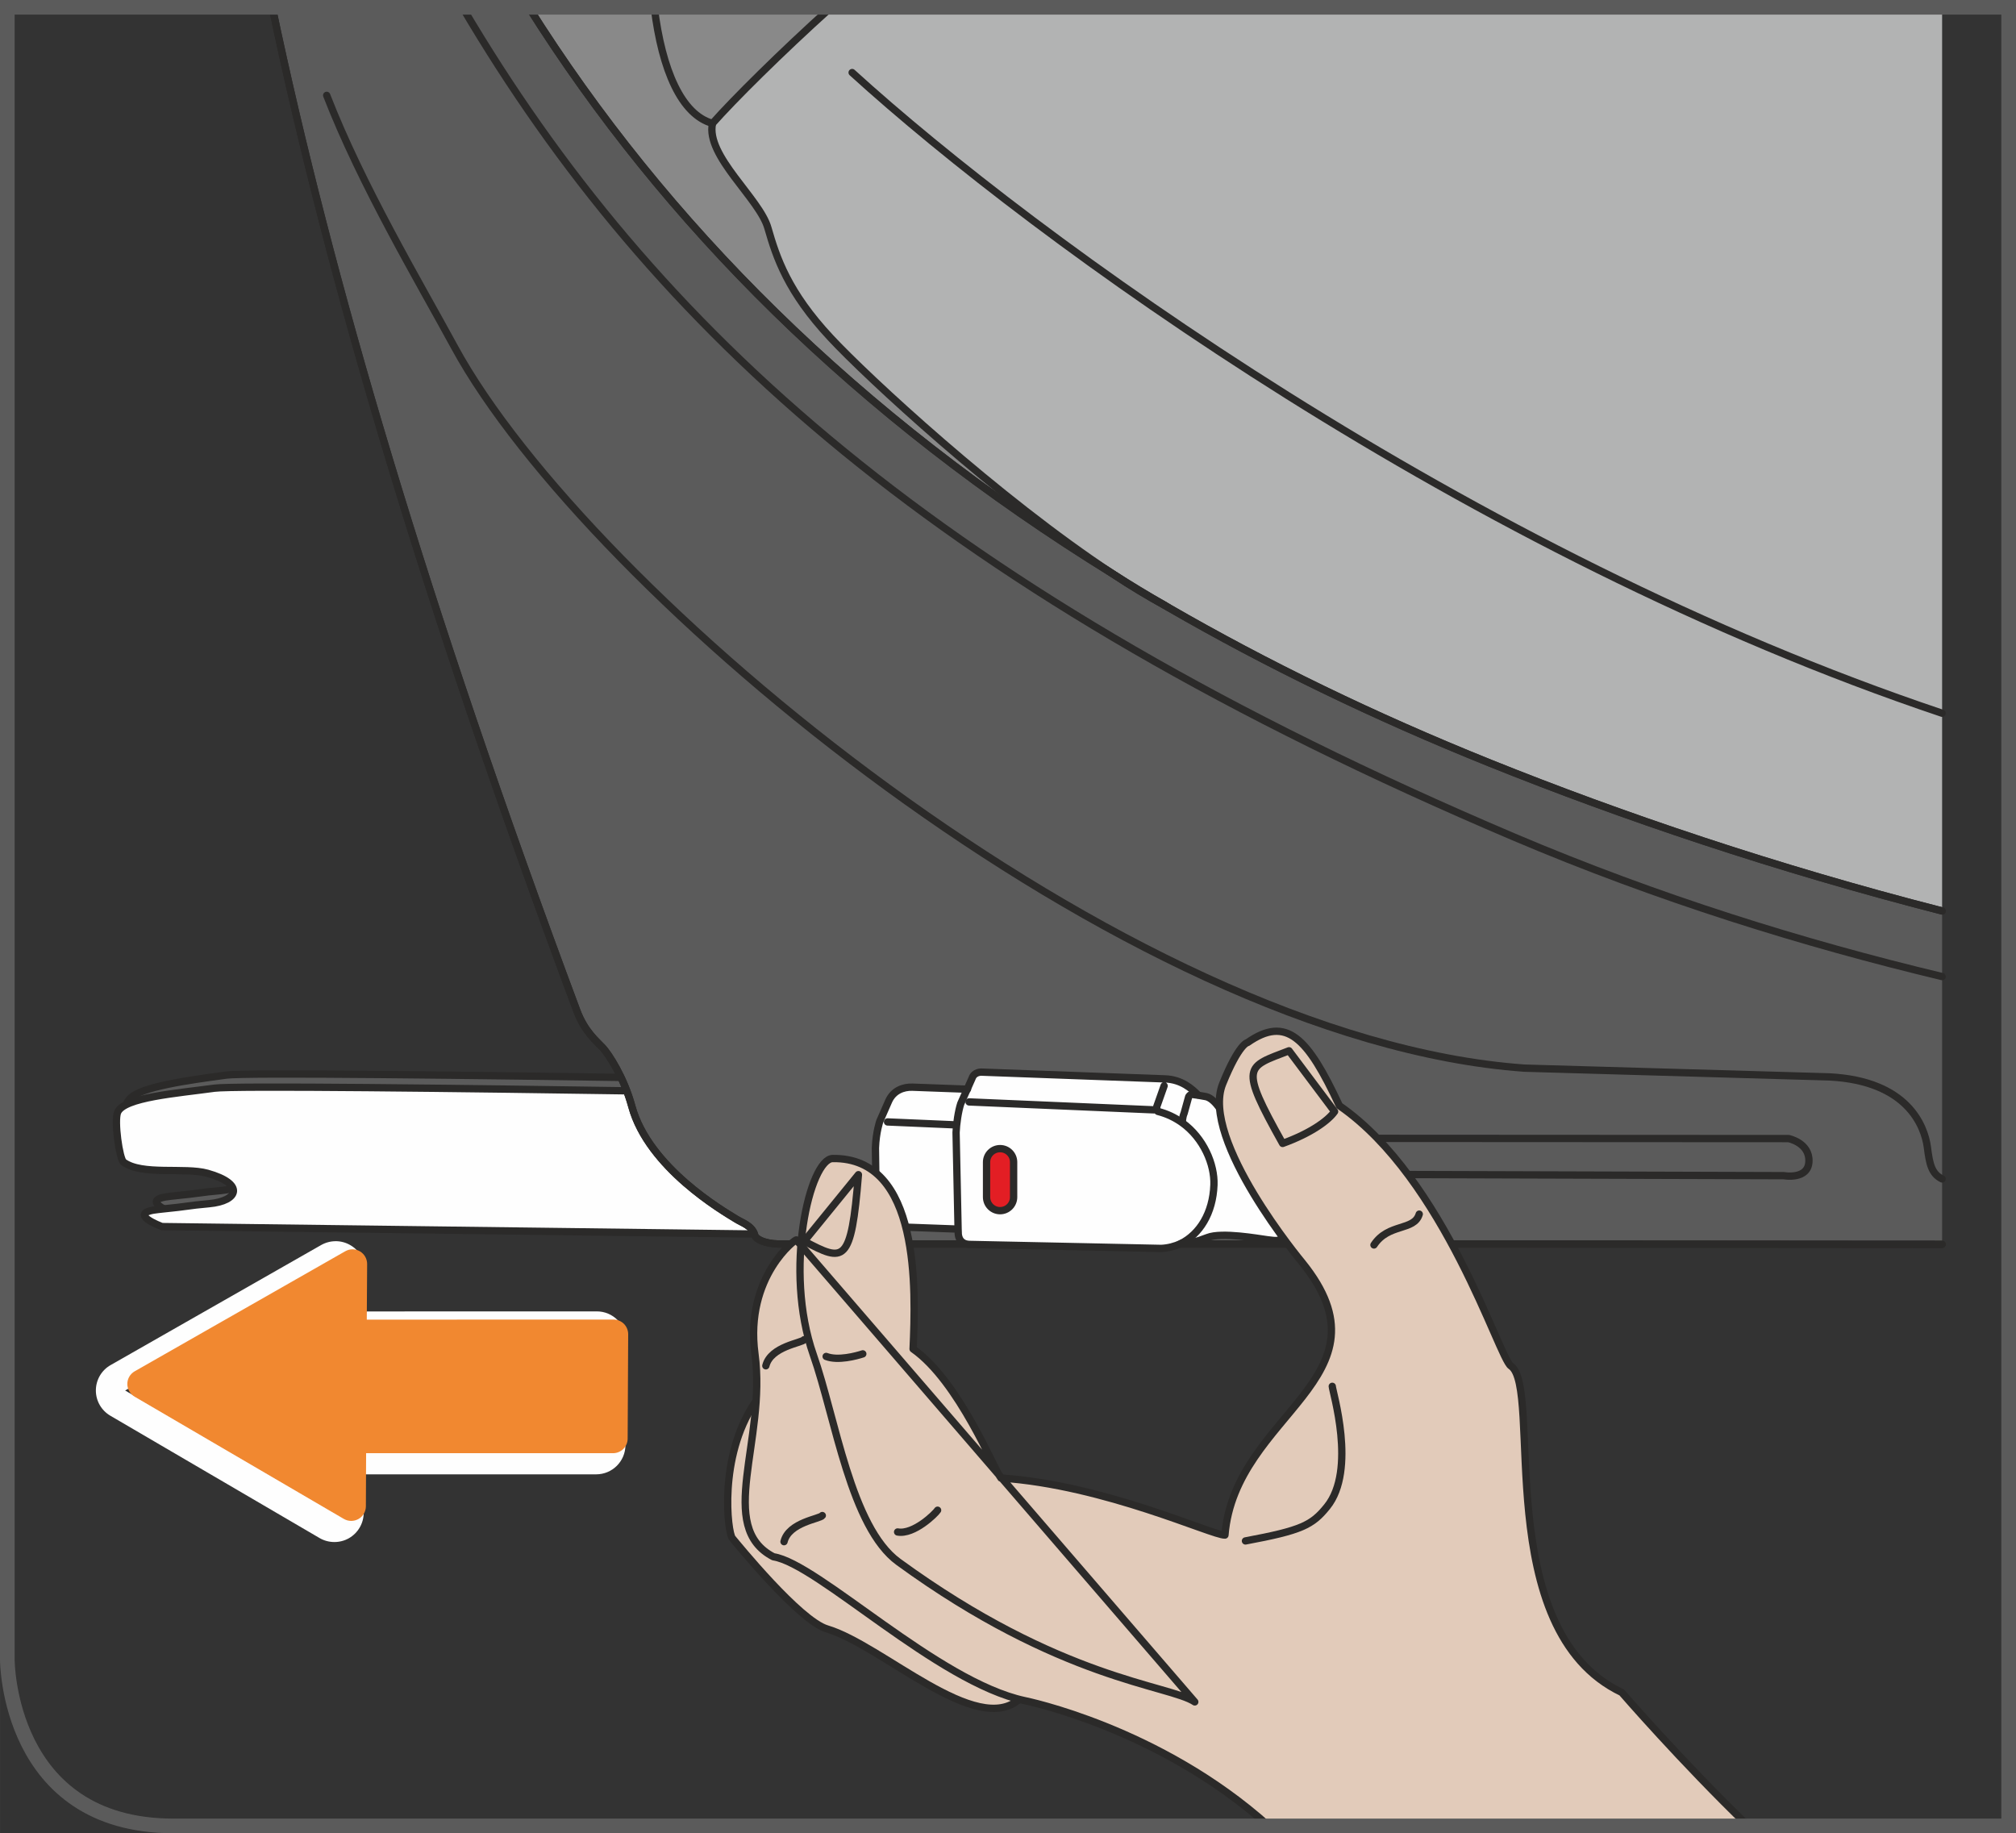 <?xml version="1.0" encoding="UTF-8"?>
<!DOCTYPE svg PUBLIC "-//W3C//DTD SVG 1.1//EN" "http://www.w3.org/Graphics/SVG/1.1/DTD/svg11.dtd">
<!-- Creator: CorelDRAW 2017 -->
<svg xmlns="http://www.w3.org/2000/svg" xml:space="preserve" width="24.283mm" height="22.081mm" version="1.1" style="shape-rendering:geometricPrecision; text-rendering:geometricPrecision; image-rendering:optimizeQuality; fill-rule:evenodd; clip-rule:evenodd"
viewBox="0 0 2052.24 1866.16"
 xmlns:xlink="http://www.w3.org/1999/xlink">
 <rect x="0" y="0" width="2052.24" height="1866.16" fill="#333333" stroke="none"/>
 <defs>
  <style type="text/css">
   <![CDATA[
    .str2 {stroke:#5B5B5B;stroke-width:14.91;stroke-miterlimit:4}
    .str1 {stroke:#2B2A29;stroke-width:7.45;stroke-linecap:round;stroke-linejoin:round;stroke-miterlimit:10}
    .str0 {stroke:#2B2A29;stroke-width:7.45;stroke-linecap:round;stroke-linejoin:round;stroke-miterlimit:4}
    .fil1 {fill:none;fill-rule:nonzero}
    .fil3 {fill:#FEFEFE;fill-rule:nonzero}
    .fil2 {fill:#B2B3B3;fill-rule:nonzero}
    .fil4 {fill:#898989;fill-rule:nonzero}
    .fil0 {fill:#5B5B5B;fill-rule:nonzero}
    .fil8 {fill:#F18830;fill-rule:nonzero}
    .fil6 {fill:#E31E24;fill-rule:nonzero}
    .fil7 {fill:#E2CBBA;fill-rule:nonzero}
    .fil5 {fill:#A3CCED;fill-rule:nonzero}
   ]]>
  </style>
 </defs>
 <g id="Слой_x0020_1">
  <path class="fil0" d="M1452.1 1112.22l-167.52 -3.73 -0.51 19.86c-0.15,4.8 -4.21,8.65 -9.01,8.53l-14.87 -0.39c-4.83,-0.09 -8.65,-4.21 -8.53,-9.01l0.51 -19.71 -38.23 -0.86 -0.53 19.53c-0.12,4.86 -4.17,8.7 -9.03,8.55l-14.82 -0.45c-4.83,-0.12 -8.68,-4.17 -8.56,-8.97l0.54 -19.41 -44.12 -0.92 -0.42 13.8 -15.83 -0.35 0.24 -13.93c0,0 -852.24,-15.65 -891.06,-10.37 -38.78,5.3 -87.65,11.81 -98.38,24.32 -23.2,27.13 47.37,50.03 91.32,62.25 38.34,10.71 31.75,28.2 1.73,30.98 -24,2.15 -16.31,2.26 -51.19,5.78 -34.83,3.52 3.22,17.47 3.22,17.47l609.37 7.67 17.33 -28.26 112.96 -1.61 478.22 10.01 56.11 -3.73 1.07 -107.06z"/>
  <path class="fil1 str0" d="M1452.1 1112.22l-167.52 -3.73 -0.51 19.86c-0.15,4.8 -4.21,8.65 -9.01,8.53l-14.87 -0.39c-4.83,-0.09 -8.65,-4.21 -8.53,-9.01l0.51 -19.71 -38.23 -0.86 -0.53 19.53c-0.12,4.86 -4.17,8.7 -9.03,8.55l-14.82 -0.45c-4.83,-0.12 -8.68,-4.17 -8.56,-8.97l0.54 -19.41 -44.12 -0.92 -0.42 13.8 -15.83 -0.35 0.24 -13.93c0,0 -852.24,-15.65 -891.06,-10.37 -38.78,5.3 -87.65,11.81 -98.38,24.32 -23.2,27.13 47.37,50.03 91.32,62.25 38.34,10.71 31.75,28.2 1.73,30.98 -24,2.15 -16.31,2.26 -51.19,5.78 -34.83,3.52 3.22,17.47 3.22,17.47l609.37 7.67 17.33 -28.26 112.96 -1.61 478.22 10.01 56.11 -3.73 1.07 -107.06"/>
  <path class="fil2" d="M1439.91 1125.59l-167.53 -3.73 -0.51 19.83c-0.14,4.83 -4.23,8.67 -9,8.55l-14.88 -0.41c-4.8,-0.15 -8.65,-4.17 -8.53,-9.01l0.51 -19.71 -38.22 -0.83 -0.54 19.5c-0.12,4.86 -4.17,8.7 -9.03,8.55l-14.82 -0.41c-4.83,-0.12 -8.67,-4.2 -8.55,-9.03l0.53 -19.35 -44.12 -0.95 -0.45 13.83 -15.8 -0.35 0.25 -13.92c0,0 -852.25,-15.69 -891.06,-10.41 -38.79,5.34 -90.34,9.96 -98.39,24.37 -6.29,11.3 1.23,50.12 11.48,53.36 21.09,6.59 59.42,3.19 79.85,8.86 38.34,10.73 31.75,28.24 1.72,30.98 -23.99,2.17 -16.3,2.29 -51.19,5.81 -34.82,3.52 3.22,17.48 3.22,17.48l609.37 7.66 17.33 -28.29 112.97 -1.57 478.22 10.01 56.12 -3.73 1.07 -107.06z"/>
  <path class="fil3" d="M1439.91 1125.59l-167.53 -3.73 -0.51 19.83c-0.14,4.83 -4.23,8.67 -9,8.55l-14.88 -0.41c-4.8,-0.15 -8.65,-4.17 -8.53,-9.01l0.51 -19.71 -38.22 -0.83 -0.54 19.5c-0.12,4.86 -4.17,8.7 -9.03,8.55l-14.82 -0.41c-4.83,-0.12 -8.67,-4.2 -8.55,-9.03l0.53 -19.35 -44.12 -0.95 -0.45 13.83 -15.8 -0.35 0.25 -13.92c0,0 -852.25,-15.69 -891.06,-10.41 -38.79,5.34 -91.71,9.3 -98.39,24.37 -3.79,8.55 1.73,47.7 6.03,50.92 18.75,13.83 62.22,4.89 85.3,11.3 38.34,10.73 31.75,28.24 1.72,30.98 -23.99,2.17 -16.3,2.29 -51.19,5.81 -34.82,3.52 3.22,17.48 3.22,17.48l609.37 7.66 17.33 -28.29 112.97 -1.57 478.22 10.01 56.12 -3.73 1.07 -107.06z"/>
  <path class="fil1 str0" d="M1439.91 1125.59l-167.53 -3.73 -0.51 19.83c-0.14,4.83 -4.23,8.67 -9,8.55l-14.88 -0.41c-4.8,-0.15 -8.65,-4.17 -8.53,-9.01l0.51 -19.71 -38.22 -0.83 -0.54 19.5c-0.12,4.86 -4.17,8.7 -9.03,8.55l-14.82 -0.41c-4.83,-0.12 -8.67,-4.2 -8.55,-9.03l0.53 -19.35 -44.12 -0.95 -0.45 13.83 -15.8 -0.35 0.25 -13.92c0,0 -852.25,-15.69 -891.06,-10.41 -38.79,5.34 -91.71,9.3 -98.39,24.37 -3.79,8.55 1.73,47.7 6.03,50.92 18.75,13.83 62.22,4.89 85.3,11.3 38.34,10.73 31.75,28.24 1.72,30.98 -23.99,2.17 -16.3,2.29 -51.19,5.81 -34.82,3.52 3.22,17.48 3.22,17.48l609.37 7.66 17.33 -28.29 112.97 -1.57 478.22 10.01 56.12 -3.73 1.07 -107.06"/>
  <path class="fil2" d="M725.32 125.6c20.66,-23.44 69.62,-72.19 120.72,-118.17l1130.99 0 0 919.89c-169.15,-43.31 -326.3,-96.62 -460.19,-150.51 -118.78,-47.73 -227.69,-100.77 -327.84,-158.64 -1.13,-0.63 -1.97,-1.23 -3.07,-1.83 -17.83,-10.34 -35.42,-20.98 -52.65,-31.87 -117.44,-77.34 -250.53,-200.53 -287.8,-240.66 -43.58,-46.66 -55.09,-81.57 -63.68,-111.53 -8.29,-29.93 -63.68,-73.61 -56.47,-106.68z"/>
  <path class="fil4" d="M844.36 7.43c-51.07,45.96 -99.99,94.67 -120.63,118.12 -31.48,-8.75 -51.38,-53.71 -59.33,-118.12l179.95 0z"/>
  <path class="fil5" d="M1133.23 584.47c17.27,10.91 34.83,21.53 52.71,31.87 -16.78,-9.15 -34.64,-19.79 -52.71,-31.87z"/>
  <path class="fil4" d="M845.48 343.8c37.27,40.13 170.36,163.36 287.77,240.66 -261.91,-161.61 -457.02,-357.85 -594.95,-577.03l127.71 0c7.94,64.44 27.84,109.43 59.32,118.16 -7.21,33.1 48.16,76.75 56.47,106.71 8.55,29.96 20.1,64.85 63.68,111.51z"/>
  <path class="fil0" d="M1977.02 927.3c-169.14,-43.3 -326.27,-96.62 -460.19,-150.49 -118.75,-47.73 -227.66,-100.77 -327.83,-158.64 -1.13,-0.63 -1.94,-1.23 -3.04,-1.83 -16.78,-9.18 -34.64,-19.82 -52.71,-31.9 -261.91,-161.59 -457.04,-357.85 -594.99,-577.02l-261.13 0c57.83,275.06 154.44,604.38 310.13,1021.61 8.05,21.41 20.21,30.95 26.23,37.45 6.05,6.5 21.68,30.17 29.7,59.81 17.08,62.49 93.23,106.64 105.51,114.24 6.38,4.2 16.85,6.85 19.59,16.64 1.01,4.02 9.09,8.61 23.91,9.15l730.16 0 408.7 0.35 45.98 0.02 0 -339.4z"/>
  <path class="fil1 str0" d="M1977.02 927.3c-169.14,-43.3 -326.27,-96.62 -460.19,-150.49 -118.75,-47.73 -227.66,-100.77 -327.83,-158.64 -1.13,-0.63 -1.94,-1.23 -3.04,-1.83 -16.78,-9.18 -34.64,-19.82 -52.71,-31.9 -261.91,-161.59 -457.04,-357.85 -594.99,-577.02m-261.13 0c57.83,275.06 154.44,604.38 310.13,1021.61 8.05,21.41 20.21,30.95 26.23,37.45 6.05,6.5 21.68,30.17 29.7,59.81 17.08,62.49 93.23,106.64 105.51,114.24 6.38,4.2 16.85,6.85 19.59,16.64 1.01,4.02 9.09,8.61 23.91,9.15l730.16 0 408.7 0.35 45.98 0.02"/>
  <path class="fil1 str1" d="M470.8 7.43c193.59,327.99 485.21,595.8 1069.76,844.36 147.4,62.65 295.77,108.68 436.47,142.31"/>
  <path class="fil1 str1" d="M1188.99 618.17c100.17,57.87 209.05,110.91 327.83,158.64 133.9,53.88 291.05,107.2 460.2,150.51"/>
  <path class="fil1 str1" d="M538.28 7.43c137.93,219.17 333.05,415.43 594.95,577.04 17.26,10.89 34.82,21.53 52.68,31.87"/>
  <path class="fil1 str1" d="M942.2 1194.12c-9.63,-1.52 -12.91,-5.37 -12.43,-18.42 0.47,-13.12 13.74,-17.14 13.74,-17.14l877.29 0.47c0,0 21.38,4.29 20.66,23.26 -0.72,18.96 -25.46,14.49 -25.46,14.49l-873.8 -2.65"/>
  <path class="fil1 str1" d="M277.14 7.43c57.82,275.06 154.41,604.38 310.08,1021.6 8.05,21.37 20.24,30.97 26.27,37.44 6.02,6.53 21.67,30.2 29.69,59.81 17.05,62.49 93.23,106.65 105.49,114.22 6.41,4.23 16.84,6.89 19.62,16.7 0.98,4.02 9.09,8.59 23.88,9.15l730.15 0 408.66 0.32 46.04 0.02"/>
  <path class="fil1 str1" d="M1977.02 1200.1c-10.67,-5.21 -12.87,-15.1 -14.98,-32.3 -2.92,-21.47 -20,-67.44 -99.69,-71.56l-310.58 -8.92c-409.89,-29.48 -954.66,-486.92 -1089.12,-734.05 -35.83,-65.92 -94.63,-164.78 -130.08,-256.19"/>
  <path class="fil1 str1" d="M666.01 7.43c7.94,64.44 27.85,109.43 59.31,118.16 -7.22,33.1 48.18,76.75 56.46,106.71 8.59,29.93 20.13,64.85 63.69,111.51 37.3,40.13 170.35,163.36 287.77,240.66 18.07,12.08 35.93,22.69 52.68,31.87 1.11,0.6 1.94,1.23 3.08,1.83"/>
  <path class="fil1 str1" d="M725.32 125.6c20.66,-23.44 69.62,-72.19 120.72,-118.17"/>
  <path class="fil1 str1" d="M867.46 73.86c186.19,169.5 626.91,490.21 1109.56,652.19"/>
  <path class="fil3" d="M1254.32 1159.5c5.58,25.31 28.47,46.66 40.9,49.67l14.08 4.54c5.66,1.61 9,10.29 6.47,17.62l-4.74 12.37 -5.64 14.33c-1.64,5.91 -5.9,5.19 -15.26,3.97 -9.36,-1.19 -46.45,-7.99 -60.91,-2.26 -10.67,4.17 -19.02,6.41 -27.01,6.14 18.87,-9.57 32.5,-30.74 33.57,-59.74 0.74,-20.78 -10.52,-47.71 -32.41,-63.33l0.3 -0.27c0,0 -0.12,-5.13 1.72,-9.36l4.62 -16.61c0,0 0.95,-2.54 4.06,-2.42l5.43 0.75 8.17 1.45c9.09,2.03 21.02,18.13 26.65,43.14z"/>
  <path class="fil3" d="M998.92 1091.34l187.26 6.92c16.51,0.63 27.01,9.84 33.31,16.34l0 0.33 -5.4 -0.78c-3.13,-0.12 -4.08,2.42 -4.08,2.42l-4.6 16.61c-1.88,4.23 -1.76,9.36 -1.76,9.36l-0.3 0.26c21.91,15.65 33.18,42.54 32.41,63.33 -1.07,29.01 -14.67,50.18 -33.58,59.75 -6.38,2.89 -13,4.65 -20.09,4.98l-195.38 -4.12c-11.38,-0.45 -11.3,-10.7 -11.27,-11.87l-0.12 -3.69 -2.06 -98.36c0.3,-8.59 2.24,-21.89 4.8,-29.52l6.56 -14.54 4.95 -11.21c2.21,-6.5 9.33,-6.2 9.33,-6.2z"/>
  <path class="fil3" d="M973.27 1152.81l2.05 98.39 -0.57 0c0,0 -51.52,-1.94 -54.08,-2.06 -7.96,-0.24 -13.86,-2.74 -17.98,-6.62 -7.18,-6.23 -9.69,-15.47 -10.85,-22.93l-0.66 -51.04c0.6,-16.23 4.41,-27.2 4.41,-27.2l9.03 -20.45c4.65,-10.67 14.79,-14.58 24.18,-14.19l55.79 2.03 -6.53 14.6c-2.56,7.61 -4.45,20.93 -4.8,29.46z"/>
  <path class="fil1 str1" d="M984.88 1108.75l-0.3 0 -55.78 -2.05c-9.4,-0.33 -19.5,3.55 -24.18,14.19l-9.01 20.49c0,0 -3.85,10.97 -4.44,27.21l0.68 51.01c1.13,7.45 3.63,16.64 10.82,22.9 4.15,3.85 10.02,6.35 18.01,6.65 2.57,0.12 54.05,1.99 54.05,1.99"/>
  <path class="fil1 str1" d="M1219.5 1114.61c-6.32,-6.5 -16.78,-15.71 -33.31,-16.34l-187.26 -6.91c0,0 -7.12,-0.3 -9.36,6.2l-4.98 11.21 -6.53 14.55c-2.56,7.63 -4.47,20.93 -4.8,29.49l2.05 98.38 0.15 3.7c-0.03,1.16 -0.09,11.42 11.24,11.87l195.38 4.08c7.12,-0.33 13.74,-2.05 20.12,-4.98 18.87,-9.54 32.5,-30.7 33.57,-59.72 0.78,-20.78 -10.5,-47.67 -32.44,-63.36 -7.22,-5.1 -15.32,-9.06 -24.66,-11.42 0,0 -2.15,-3.52 -0.59,-6.29l6.97 -19.71"/>
  <path class="fil1 str1" d="M1203.62 1142.52c0,0 -0.08,-5.12 1.79,-9.3l4.62 -16.67c0,0 0.92,-2.54 4.08,-2.42l5.34 0.74 8.26 1.46c9,2.03 20.98,18.16 26.56,43.17 5.66,25.29 28.51,46.63 40.94,49.68l14.1 4.5c5.61,1.64 9.01,10.32 6.47,17.65l-4.74 12.34 -5.7 14.34c-1.64,5.91 -5.84,5.19 -15.23,4 -9.34,-1.23 -46.42,-7.99 -60.92,-2.26 -10.7,4.14 -19.02,6.41 -27.01,6.11"/>
  <line class="fil1 str1" x1="1174.63" y1="1129.78" x2="986.5" y2= "1121.7" />
  <line class="fil1 str1" x1="971.35" y1="1145.01" x2="903.49" y2= "1142.08" />
  <path class="fil6" d="M1031.84 1218.63c0,7.61 -6.17,13.78 -13.77,13.78 -7.61,0 -13.78,-6.17 -13.78,-13.78l0 -35.63c0,-7.6 6.17,-13.74 13.78,-13.74 7.6,0 13.77,6.14 13.77,13.74l0 35.63z"/>
  <path class="fil1 str1" d="M1031.84 1218.63c0,7.61 -6.17,13.78 -13.77,13.78 -7.61,0 -13.78,-6.17 -13.78,-13.78l0 -35.63c0,-7.6 6.17,-13.74 13.78,-13.74 7.6,0 13.77,6.14 13.77,13.74l0 35.63"/>
  <g>
   <path class="fil3" d="M341.7 1263.48c-5.1,0 -10.19,1.31 -14.76,3.9l-214.3 122.18c-9.28,5.24 -15,15.05 -15.06,25.76 -0.06,10.61 5.58,20.48 14.76,25.84l213.02 124.54c4.66,2.71 9.84,4.02 15.06,4.02 5.1,0 10.19,-1.28 14.76,-3.88 9.27,-5.33 14.99,-15.11 15.06,-25.78l0.14 -39.24 236.48 0c16.4,0 29.73,-13.21 29.82,-29.63l0.54 -104.15c0.06,-0.78 0.08,-1.52 0.08,-2.3 0,-16.42 -13.29,-29.81 -29.75,-29.81l-0.15 0 -236.16 0.06 0.27 -41.53c0.06,-10.65 -5.54,-20.52 -14.76,-25.89 -4.65,-2.74 -9.84,-4.11 -15.06,-4.11zm265.71 101.27l0.15 0 -0.15 0zm-265.71 -71.46l-0.44 71.56 266.15 -0.09 -0.54 106.26 -266.15 0 -0.3 68.9 -213.02 -124.45 214.3 -122.18z"/>
  </g>
  <path class="fil7" d="M1038.02 1729.38c-43.65,39.59 -139.8,-54.44 -196.1,-71.19 -27.99,-8.29 -91.65,-86.67 -96.45,-92.42 -4.83,-5.81 -14.25,-82.53 22.84,-137.83l269.71 301.45z"/>
  <path class="fil1 str0" d="M1038.02 1729.38c-43.65,39.59 -139.8,-54.44 -196.1,-71.19 -27.99,-8.29 -91.65,-86.67 -96.45,-92.42 -4.83,-5.81 -14.25,-82.53 22.84,-137.83l269.71 301.45"/>
  <path class="fil7" d="M1216.23 1732.44c-26.27,-17.32 -136.45,-22.03 -301.69,-142.54 -48.45,-35.39 -63.93,-146.24 -86.58,-210.72 -30.47,-86.76 -3.46,-199.49 19.67,-199.85 89.45,-1.37 84.5,134.13 81.88,193.85 46.78,32.8 83,123.7 89.41,131.39 105.73,7.01 215.56,58.64 228.05,58.05 10.17,-124 174.18,-159.3 78.6,-277.48 0,0 -103.99,-124.74 -80.92,-181.84 16.64,-41.14 25.29,-42.01 25.29,-42.01 39.65,-27.69 61.18,-5.21 93.52,64.26 107.78,74.57 162.46,256.76 174.57,264.93 32.58,22.12 -21.26,268.33 112.88,332.34 0,0 61.15,70.66 128.75,135.91l-488.19 0c-111.56,-100.17 -248.42,-127.56 -248.42,-127.56 -88.99,-19.11 -210.61,-139.65 -255.74,-146.44 -58.94,-30.53 -6.95,-118.03 -18.78,-206.43 -10.61,-79.31 42.81,-118.24 42.16,-116.07l405.56 470.23z"/>
  <path class="fil1 str0" d="M1216.23 1732.44c-26.27,-17.32 -136.45,-22.03 -301.69,-142.54 -48.45,-35.39 -63.93,-146.24 -86.58,-210.72 -30.47,-86.76 -3.46,-199.49 19.67,-199.85 89.45,-1.37 84.5,134.13 81.88,193.85 46.78,32.8 83,123.7 89.41,131.39 105.73,7.01 215.56,58.64 228.05,58.05 10.17,-124 174.18,-159.3 78.6,-277.48 0,0 -103.99,-124.74 -80.92,-181.84 16.64,-41.14 25.29,-42.01 25.29,-42.01 39.65,-27.69 61.18,-5.21 93.52,64.26 107.78,74.57 162.46,256.76 174.57,264.93 32.58,22.12 -21.26,268.33 112.88,332.34 0,0 61.15,70.66 128.75,135.91m-488.19 0c-111.56,-100.17 -248.42,-127.56 -248.42,-127.56 -88.99,-19.11 -210.61,-139.65 -255.74,-146.44 -58.94,-30.53 -6.95,-118.03 -18.78,-206.43 -10.61,-79.31 42.81,-118.24 42.16,-116.07l405.56 470.23"/>
  <path class="fil7" d="M1312.2 1069.65c-43.52,16.84 -51.22,14.45 -6.5,94.32 28.89,-10.46 46.54,-23.43 52.89,-32.46l-46.39 -61.86z"/>
  <path class="fil1 str0" d="M1312.2 1069.65c-43.52,16.84 -51.22,14.45 -6.5,94.32 28.89,-10.46 46.54,-23.43 52.89,-32.46l-46.39 -61.86"/>
  <path class="fil1 str0" d="M1356.22 1411.21c0.15,5.16 24.99,85.06 -5.31,122.54 -15.2,18.87 -26,24.18 -83.06,34.85"/>
  <path class="fil1 str0" d="M1398.67 1267.31c14.7,-22.39 40.94,-14.01 46.09,-31.39"/>
  <path class="fil7" d="M818.72 1263.48c40.46,21.47 47.79,23.67 55.13,-67.71l-55.13 67.71z"/>
  <path class="fil1 str0" d="M818.72 1263.48c40.46,21.47 47.79,23.67 55.13,-67.71l-55.13 67.71"/>
  <path class="fil1 str0" d="M841 1380.81c12.01,4.66 30.88,-0.53 37.3,-2.62"/>
  <path class="fil1 str0" d="M913.75 1559.49c16.64,2.95 38.61,-18.78 40.7,-22.15"/>
  <path class="fil1 str0" d="M798.11 1569.36c4.86,-19.83 36.88,-23.19 38.97,-26.6"/>
  <path class="fil1 str0" d="M779.61 1390.33c4.86,-19.79 36.88,-23.22 38.97,-26.6"/>
  <path class="fil1 str2" d="M7.45 7.45l0 1682.24c0,0 0,169.02 169.02,169.02l1868.31 0 0 -1851.26 -2037.33 0z"/>
  <path class="fil8" d="M357.53 1548.22c-2.59,0 -5.19,-0.68 -7.51,-2.03l-213.02 -124.47c-4.59,-2.69 -7.42,-7.63 -7.39,-12.97 0.03,-5.33 2.92,-10.25 7.55,-12.85l214.3 -122.18c2.3,-1.31 4.83,-1.97 7.37,-1.97 2.62,0 5.21,0.68 7.54,2.05 4.59,2.71 7.39,7.63 7.37,12.91l-0.36 56.62 251.19 -0.08c3.93,0 7.75,1.58 10.56,4.35 2.8,2.83 4.35,6.64 4.35,10.64l-0.54 106.26c-0.06,8.2 -6.71,14.79 -14.91,14.79l-251.33 0 -0.24 54.08c-0.03,5.34 -2.89,10.26 -7.51,12.88 -2.3,1.31 -4.86,1.97 -7.39,1.97z"/>
 </g>
</svg>
